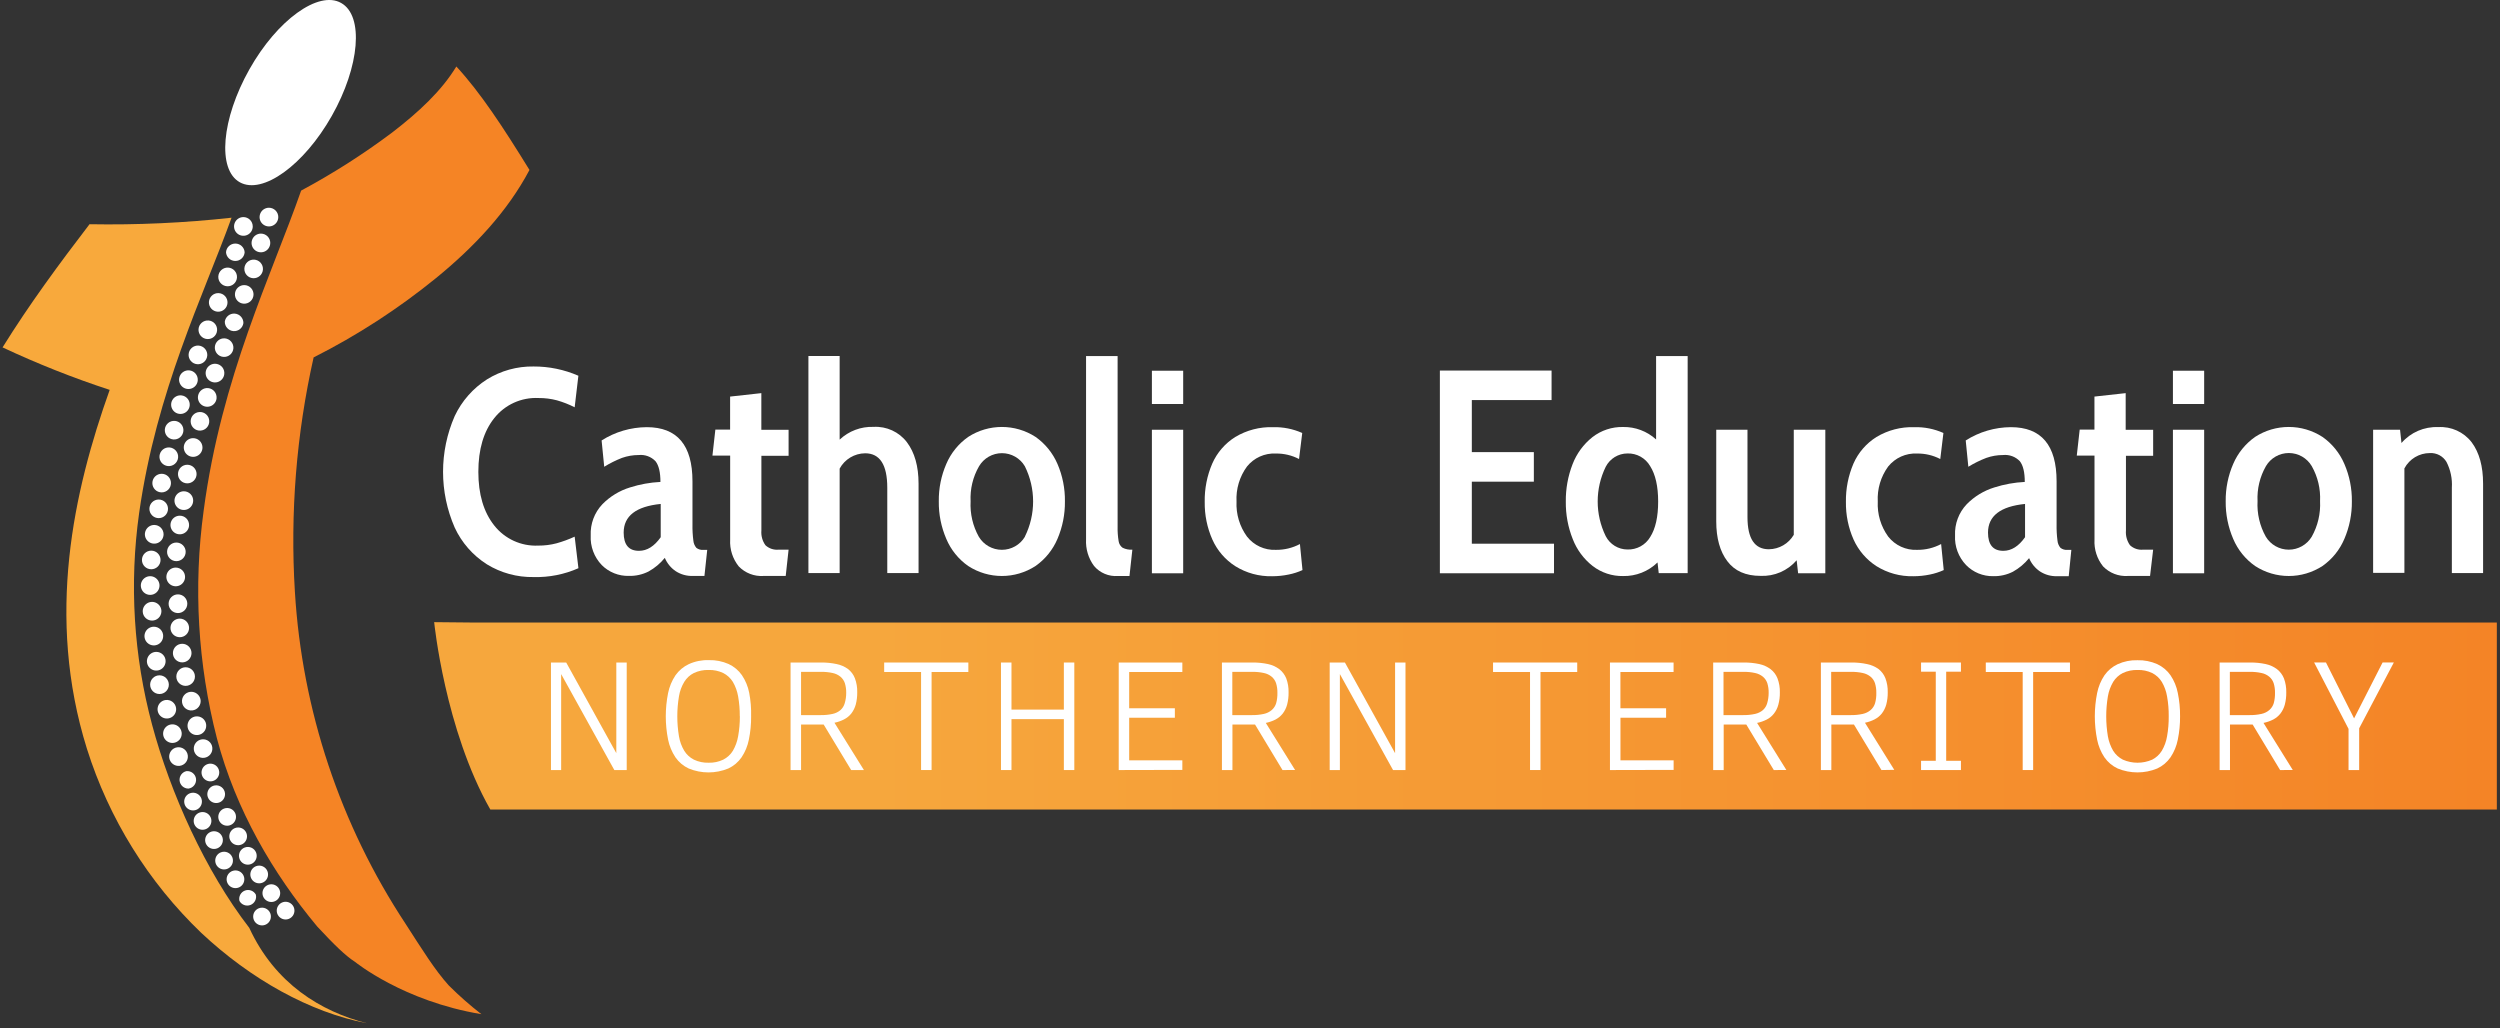 <svg height="65" viewBox="0 0 158 65" width="158" xmlns="http://www.w3.org/2000/svg" xmlns:xlink="http://www.w3.org/1999/xlink"><rect x="0" y="0" width="158" height="65" fill="#333333" stroke="none"/><linearGradient id="a" x1=".009%" x2="100.009%" y1="50.012%" y2="50.012%"><stop offset="0" stop-color="#f6a73d"/><stop offset=".21" stop-color="#f6a73d"/><stop offset="1" stop-color="#f48426"/></linearGradient><g fill="none"><path d="m27.44 39.32s.675 6.787 3.548 11.841h126.812v-11.816h-127.789z" fill="url(#a)"/><g fill="#fff"><path d="m38.825 48.667-3.36-6.065v6.065h-.644v-6.796h.963l3.167 5.729v-5.729h.658v6.796z"/><path d="m47.471 45.268c.005.496-.043.99-.143 1.476-.078.4-.235.781-.462 1.12-.212.306-.502.55-.84.706-.8.329-1.697.329-2.498 0-.337-.157-.627-.4-.84-.706-.226-.34-.384-.72-.465-1.12-.194-.971-.194-1.971 0-2.943.081-.4.239-.78.465-1.12.214-.304.503-.548.84-.706.398-.182.834-.269 1.271-.255.429-.012.856.073 1.249.246.337.156.627.399.84.703.228.339.385.719.462 1.12.093.487.133.983.12 1.478zm-.717 0c.003-.419-.031-.838-.104-1.252-.055-.324-.168-.636-.333-.921-.148-.239-.359-.433-.61-.56-.287-.136-.603-.203-.921-.193-.32-.01-.639.056-.93.19-.251.126-.463.32-.61.56-.17.283-.284.596-.336.921-.139.834-.139 1.686 0 2.52.053.325.167.636.336.918.148.239.359.433.61.56.29.137.609.203.93.193.318.01.634-.057.921-.193.251-.128.462-.321.61-.56.165-.285.278-.597.333-.921.075-.417.111-.839.109-1.263z"/><path d="m53.794 48.667-1.739-2.878h-1.428v2.878h-.664v-6.796h1.929c.331-.004.662.029.986.098.257.052.501.158.714.311.196.152.347.354.437.585.106.283.156.583.148.885.004.264-.028.528-.095.784-.057.203-.152.393-.28.56-.123.154-.278.28-.454.37-.193.099-.398.171-.61.213l1.862 2.99zm-.314-4.875c.005-.208-.024-.415-.084-.613-.053-.16-.15-.303-.28-.412-.142-.115-.309-.195-.487-.232-.244-.054-.495-.078-.745-.073h-1.257v2.733h1.226c.26.005.519-.02.773-.076.183-.04.353-.123.496-.244.128-.117.22-.267.266-.434.063-.211.094-.43.092-.65z"/><path d="m58.876 42.47v6.196h-.664v-6.196h-2.332v-.599h5.32v.599z"/><path d="m67.236 48.667v-3.217h-3.31v3.217h-.664v-6.796h.664v2.976h3.31v-2.976h.661v6.796z"/><path d="m70.703 48.667v-6.796h4.021v.599h-3.36v2.293h2.887v.596h-2.887v2.694h3.36v.605z"/><path d="m81.054 48.667-1.736-2.878h-1.428v2.878h-.664v-6.796h1.929c.33-.004.66.029.983.098.258.055.502.165.714.322.196.153.348.355.44.585.105.283.154.583.146.885.005.265-.027.528-.095.784-.056.203-.151.393-.28.56-.123.153-.276.279-.451.37-.194.098-.4.17-.613.213l1.851 2.976zm-.322-4.875c.005-.208-.024-.415-.084-.613-.053-.161-.15-.304-.28-.412-.141-.116-.308-.196-.487-.232-.244-.054-.495-.078-.745-.073h-1.254v2.733h1.226c.259.005.517-.02.77-.076.183-.039.353-.122.496-.244.133-.115.23-.266.28-.434.057-.212.083-.43.078-.65z"/><path d="m88.04 48.667-3.36-6.065v6.065h-.644v-6.796h.963l3.17 5.729v-5.729h.658v6.796z"/><path d="m97.359 42.47v6.196h-.661v-6.196h-2.338v-.599h5.32v.599z"/><path d="m101.749 48.667v-6.796h4.021v.599h-3.36v2.293h2.887v.596h-2.884v2.694h3.36v.605z"/><path d="m112.104 48.667-1.739-2.878h-1.428v2.878h-.664v-6.796h1.929c.331-.004.662.029.986.098.258.055.502.165.714.322.196.152.347.354.437.585.106.283.156.583.148.885.005.265-.028.529-.098.784-.055.204-.15.394-.28.56-.122.155-.275.281-.451.37-.193.098-.398.17-.61.213l1.851 2.976zm-.325-4.875c.005-.208-.024-.415-.084-.613-.053-.16-.15-.303-.28-.412-.143-.115-.311-.195-.49-.232-.244-.054-.493-.078-.742-.073h-1.257v2.733h1.226c.26.005.519-.02.773-.076.183-.04.353-.123.496-.244.128-.117.22-.267.266-.434.062-.211.093-.43.092-.65z"/><path d="m118.908 48.667-1.739-2.878h-1.428v2.878h-.661v-6.796h1.929c.331-.004.662.029.986.098.261.051.508.157.725.311.196.152.347.354.437.585.106.283.156.583.148.885.004.264-.028.528-.095.784-.057.203-.152.393-.28.56-.123.154-.278.28-.454.37-.193.099-.398.171-.61.213l1.851 2.976zm-.325-4.875c.005-.208-.024-.415-.084-.613-.052-.161-.149-.304-.28-.412-.142-.115-.309-.195-.487-.232-.244-.054-.495-.078-.745-.073h-1.257v2.733h1.226c.26.005.519-.02.773-.076.183-.04.353-.123.496-.244.133-.115.23-.265.28-.434.058-.211.085-.43.078-.65z"/><path d="m123.931 48.667h-2.52v-.585h.93v-5.631h-.93v-.58h2.52v.58h-.932v5.631h.932z"/><path d="m128.495 42.47v6.196h-.661v-6.196h-2.332v-.599h5.32v.599z"/><path d="m137.78 45.268c.005.496-.043.99-.143 1.476-.078.4-.235.781-.462 1.12-.212.306-.502.55-.84.706-.799.328-1.696.328-2.495 0-.338-.157-.627-.4-.84-.706-.226-.339-.383-.72-.462-1.12-.194-.971-.194-1.971 0-2.943.079-.4.236-.781.462-1.12.213-.305.503-.548.84-.706.391-.176.817-.262 1.246-.249.429-.012.856.073 1.249.246.337.156.627.399.84.703.228.339.385.719.462 1.12.1.484.148.978.143 1.473zm-.717 0c.005-.42-.03-.839-.104-1.252-.053-.325-.166-.638-.333-.921-.147-.239-.357-.433-.608-.56-.288-.137-.605-.203-.924-.193-.32-.009-.637.056-.927.19-.252.127-.464.321-.613.56-.167.284-.281.596-.336.921-.139.834-.139 1.686 0 2.52.056.324.17.635.336.918.15.239.362.432.613.56.59.258 1.261.258 1.851 0 .25-.128.46-.321.608-.56.167-.284.281-.596.333-.921.074-.417.109-.84.104-1.263z"/><path d="m144.102 48.667-1.736-2.878h-1.431v2.878h-.655v-6.796h1.929c.33-.004.66.029.983.098.258.055.502.165.714.322.196.153.348.355.44.585.105.283.154.583.146.885.005.265-.027.528-.095.784-.056.203-.151.393-.28.56-.123.153-.276.279-.451.37-.194.098-.4.17-.613.213l1.851 2.976zm-.322-4.875c.005-.208-.024-.415-.084-.613-.053-.161-.15-.304-.28-.412-.141-.116-.308-.196-.487-.232-.244-.054-.495-.078-.745-.073h-1.257v2.733h1.229c.259.005.517-.02.77-.076.183-.039.353-.122.496-.244.133-.115.23-.266.28-.434.057-.212.083-.43.078-.65z"/><path d="m149.1 46.029v2.638h-.672v-2.601l-2.176-4.2h.748l1.778 3.536 1.803-3.536h.711z"/><path d="m30.766 35.661c-.885-.563-1.59-1.369-2.03-2.321-.98-2.245-.98-4.797 0-7.042.447-.951 1.155-1.756 2.041-2.321.882-.548 1.904-.831 2.943-.815.975-.004 1.94.195 2.834.585l-.235 1.994c-.358-.183-.733-.33-1.12-.44-.379-.1-.77-.149-1.162-.146-1.084-.053-2.127.42-2.8 1.271-.672.84-1.005 1.977-1.005 3.394s.333 2.545 1.005 3.391c.667.847 1.701 1.32 2.778 1.271.392.003.783-.046 1.162-.146.391-.109.774-.25 1.142-.42l.238 1.994c-.891.395-1.859.586-2.834.56-1.043.018-2.069-.262-2.957-.809z"/><path d="m38.027 35.708c-.477-.5-.729-1.174-.694-1.865-.032-.732.234-1.446.739-1.977.484-.494 1.085-.859 1.747-1.061.623-.198 1.268-.315 1.921-.347 0-.61-.104-1.044-.311-1.308-.274-.288-.666-.432-1.061-.392-.362-0-.72.061-1.061.182-.39.152-.764.34-1.12.56l-.165-1.663c.853-.543 1.842-.834 2.853-.84 1.926 0 2.89 1.141 2.89 3.422v2.724c-.007.342.012.683.056 1.022.014.169.081.33.19.459.123.095.276.141.431.129h.255l-.176 1.646h-.748c-.379.011-.752-.095-1.07-.302-.306-.207-.544-.499-.686-.84-.284.349-.631.641-1.025.86-.385.195-.812.291-1.243.28-.644.018-1.268-.232-1.722-.689zm3.73-1.756v-2.103c-1.559.157-2.339.76-2.341 1.809 0 .771.323 1.155.969 1.154.512 0 .969-.288 1.372-.86z"/><path d="m46.684 35.79c-.379-.475-.571-1.073-.538-1.68v-5.314h-1.12l.185-1.646h.932v-2.086l1.974-.218v2.316h1.722v1.646h-1.719v4.718c-.028.331.062.662.255.932.226.21.533.312.84.28h.624l-.182 1.663h-1.4c-.589.039-1.165-.185-1.574-.61z"/><path d="m57.319 27.952c.487.647.734 1.518.734 2.615v5.653h-1.977v-5.396c0-1.45-.467-2.176-1.4-2.176-.673.007-1.289.378-1.61.969v6.602h-1.974v-13.72h1.974v5.286c.577-.544 1.347-.834 2.139-.806.822-.048 1.615.316 2.114.972z"/><path d="m61.188 35.77c-.611-.428-1.09-1.02-1.38-1.708-.324-.75-.487-1.56-.476-2.377-.011-.814.151-1.622.476-2.369.293-.685.771-1.274 1.38-1.702 1.296-.84 2.965-.84 4.262 0 .608.43 1.086 1.019 1.38 1.702.323.747.484 1.555.473 2.369.01.817-.151 1.627-.473 2.377-.292.687-.772 1.279-1.383 1.708-1.294.843-2.964.843-4.259 0zm3.584-1.854c.694-1.401.694-3.046 0-4.446-.302-.514-.853-.83-1.449-.83s-1.147.316-1.449.83c-.387.672-.571 1.441-.532 2.215-.041.781.139 1.557.521 2.24.307.511.859.823 1.455.823s1.148-.312 1.455-.823z"/><path d="m69.143 35.77c-.358-.485-.536-1.079-.504-1.68v-11.586h1.994v10.772c-.008.309.014.619.064.924.023.169.115.322.255.42.19.093.402.134.613.12l-.182 1.663h-.731c-.575.043-1.136-.193-1.509-.633z"/><path d="m72.8 27.16h1.977v9.072h-1.977zm0-3.73h1.977v2.103h-1.977z"/><path d="m78.067 35.781c-.635-.408-1.137-.991-1.445-1.68-.331-.748-.496-1.559-.484-2.377-.015-.833.147-1.659.476-2.425.305-.693.811-1.278 1.453-1.68.719-.432 1.547-.648 2.386-.622.636-.017 1.267.109 1.848.367l-.202 1.646c-.451-.235-.953-.354-1.462-.347-.706-.036-1.386.27-1.828.82-.469.64-.702 1.422-.661 2.215-.037.791.196 1.571.661 2.212.437.56 1.119.873 1.828.84.529.007 1.05-.119 1.518-.367l.162 1.646c-.277.127-.569.221-.868.28-.345.073-.697.109-1.05.109-.823.02-1.634-.202-2.332-.638z"/><path d="m91 23.419h7.059v1.865h-5.04v3.29h3.92v1.868h-3.92v3.92h5.194v1.868h-7.213z"/><path d="m106.66 22.504v13.72h-1.828l-.076-.678c-.58.567-1.364.877-2.176.86-.694.013-1.371-.21-1.921-.633-.566-.442-1.001-1.03-1.26-1.7-.301-.753-.45-1.558-.44-2.369-.01-.81.135-1.614.428-2.369.258-.671.691-1.261 1.254-1.708.553-.429 1.237-.656 1.938-.641.77-.013 1.516.268 2.086.787v-5.27zm-2.369 11.438c.336-.528.504-1.275.504-2.24 0-.963-.168-1.711-.504-2.24-.294-.513-.846-.822-1.436-.804-.578.002-1.107.326-1.372.84-.679 1.385-.679 3.006 0 4.39.265.514.794.838 1.372.84.587.02 1.138-.282 1.436-.787z"/><path d="m115.36 27.16v9.072h-1.719l-.092-.823c-.57.662-1.412 1.026-2.285.986-.933 0-1.631-.308-2.094-.924-.468-.613-.703-1.459-.703-2.52v-5.79h1.974v5.522c0 1.355.451 2.032 1.352 2.03.649-.006 1.246-.353 1.574-.913v-6.639z"/><path d="m118.591 35.781c-.633-.409-1.135-.993-1.445-1.68-.331-.748-.496-1.559-.484-2.377-.013-.833.149-1.659.476-2.425.305-.693.811-1.278 1.453-1.68.72-.433 1.549-.649 2.388-.622.635-.017 1.265.108 1.845.367l-.199 1.646c-.452-.235-.955-.354-1.464-.347-.706-.035-1.385.27-1.828.82-.468.64-.7 1.423-.658 2.215-.038.791.194 1.571.658 2.212.438.559 1.119.872 1.828.84.529.007 1.051-.119 1.518-.367l.165 1.646c-.278.126-.569.22-.868.28-.346.073-.699.109-1.053.109-.823.02-1.634-.202-2.332-.638z"/><path d="m124.253 35.708c-.477-.5-.729-1.174-.694-1.865-.032-.732.234-1.446.739-1.977.485-.494 1.086-.858 1.747-1.061.623-.198 1.268-.315 1.921-.347 0-.61-.104-1.044-.311-1.308-.274-.288-.666-.432-1.061-.392-.362-0-.72.061-1.061.182-.394.151-.774.339-1.134.56l-.165-1.663c.853-.543 1.842-.834 2.853-.84 1.926 0 2.89 1.141 2.89 3.422v2.724c-.007.342.012.683.056 1.022.014.169.081.33.19.459.123.095.276.141.431.129h.255l-.165 1.663h-.748c-.379.01-.752-.095-1.07-.302-.306-.207-.544-.499-.686-.84-.284.349-.631.641-1.025.86-.385.195-.812.291-1.243.28-.646.012-1.268-.243-1.719-.706zm3.73-1.756v-2.103c-1.559.157-2.339.76-2.341 1.809 0 .771.323 1.155.969 1.154.51 0 .969-.288 1.372-.86z"/><path d="m132.91 35.79c-.379-.475-.571-1.073-.538-1.68v-5.314h-1.12l.185-1.646h.932v-2.086l1.974-.218v2.316h1.736v1.646h-1.719v4.718c-.027.331.063.661.255.932.226.211.533.313.84.28h.624l-.196 1.663h-1.4c-.589.039-1.165-.185-1.574-.61z"/><path d="m137.329 27.16h1.974v9.072h-1.974zm0-3.73h1.974v2.103h-1.974z"/><path d="m142.52 35.77c-.611-.429-1.089-1.021-1.38-1.708-.323-.75-.485-1.56-.476-2.377-.01-.814.152-1.622.476-2.369.294-.684.772-1.273 1.38-1.702 1.296-.84 2.965-.84 4.262 0 .609.428 1.087 1.018 1.38 1.702.324.747.486 1.554.476 2.369.009.817-.153 1.627-.476 2.377-.291.688-.769 1.28-1.38 1.708-1.295.844-2.966.844-4.262 0zm3.584-1.854c.382-.682.564-1.459.524-2.24.039-.773-.143-1.541-.524-2.215-.302-.514-.853-.83-1.449-.83s-1.147.316-1.449.83c-.384.673-.568 1.441-.529 2.215-.041.781.139 1.557.521 2.24.306.511.858.823 1.453.823s1.147-.313 1.453-.823z"/><path d="m156.209 27.952c.482.646.722 1.518.722 2.615v5.653h-1.974v-5.396c.036-.564-.081-1.127-.339-1.63-.219-.367-.623-.583-1.05-.56-.675 0-1.294.373-1.61.969v6.602h-1.977v-9.047h1.702l.09.84c.58-.673 1.436-1.043 2.324-1.005.819-.051 1.61.308 2.111.958z"/></g><path d="m28.84 4.2c1.526 1.652 2.951 3.83 4.623 6.541-1.4 2.649-3.528 4.894-5.908 6.835-2.39 1.944-4.983 3.624-7.734 5.012-1.091 4.854-1.49 9.838-1.184 14.804.452 7.493 2.866 14.735 7 21 1.008 1.562 1.856 2.932 2.73 3.892.647.646 1.335 1.251 2.058 1.812-4.942-.818-7.98-3.301-7.98-3.301-.596-.375-1.322-1.086-2.397-2.24-2.8-3.36-5.144-7.364-6.336-11.883-1.213-4.701-1.498-9.593-.84-14.403 1.12-8.459 4.304-14.913 6.16-20.224 2.005-1.075 3.926-2.3 5.746-3.665 1.674-1.285 3.136-2.643 4.063-4.178z" fill="#f58425"/><path d="m21.56.188c1.448.812 1.176 4.012-.588 7.132s-4.376 5.001-5.816 4.2-1.156-4.004.602-7.132 4.379-5.012 5.802-4.2z" fill="#fff"/><path d="m15.753 58.638c1.63 3.536 4.53 5.289 7.434 6.031-3.604-.689-7.353-2.789-10.464-5.709-3.35-3.211-5.836-7.214-7.23-11.64-2.612-8.366-.84-16.29 1.439-22.68-2.309-.756-4.57-1.653-6.77-2.685 1.68-2.705 3.573-5.275 5.496-7.784 2.998.054 5.996-.084 8.977-.412-1.809 4.998-4.74 10.92-5.841 18.659-.629 4.471-.351 9.023.818 13.384 1.162 4.34 3.368 9.24 6.14 12.835z" fill="#f8a93c"/><g fill="#fff"><path d="m15.974 14.305c.002.239-.14.457-.361.55s-.476.044-.646-.124-.222-.423-.131-.645.307-.366.546-.366c.324-0.0.588.261.591.585z"/><path d="m17.587 13.72c0 .239-.144.455-.365.546s-.475.04-.644-.129-.219-.424-.126-.645c.092-.221.309-.364.548-.363.325.002.588.266.588.591z"/><path d="m15.462 15.943c-.021.31-.279.55-.589.55s-.568-.24-.589-.55c.021-.31.279-.55.589-.55s.568.24.589.55z"/><path d="m17.08 15.355c0 .239-.144.455-.365.546s-.475.04-.644-.129-.219-.424-.126-.645c.092-.221.309-.364.548-.363.325.002.588.266.588.591z"/><path d="m14.977 17.534c-.017.326-.295.576-.621.558-.326-.017-.576-.295-.559-.62.017-.326.294-.576.62-.56.157.008.304.078.409.195.105.117.159.27.151.427z"/><path d="m16.618 17.03c-.019.323-.295.57-.619.553-.323-.018-.572-.293-.555-.617.016-.323.291-.573.614-.558.157.007.305.077.41.194.105.117.159.271.15.428z"/><path d="m14.378 19.144c-.017.324-.293.572-.617.556-.324-.017-.573-.292-.557-.616.016-.324.291-.574.614-.559.157.007.304.077.409.193s.16.27.151.426z"/><path d="m16.022 18.637c-.017.324-.293.572-.617.556-.324-.017-.573-.292-.557-.616.016-.324.291-.574.614-.559.157.007.304.077.409.193s.16.27.151.426z"/><path d="m13.72 20.885c-.024.324-.306.567-.63.543s-.567-.306-.543-.63c.024-.324.306-.567.63-.543.156.011.301.083.403.202.102.118.153.273.14.428z"/><path d="m15.383 20.418c-.043.309-.319.532-.63.508-.311-.024-.551-.286-.546-.598.043-.309.319-.532.63-.508.311.024.551.286.546.598z"/><path d="m13.098 22.481c-.029.324-.314.564-.638.537-.324-.027-.565-.312-.539-.636.026-.324.31-.566.634-.541.157.013.303.088.405.208.102.12.152.276.139.433z"/><path d="m14.75 22.016c-.026.323-.308.565-.631.54-.323-.025-.565-.307-.541-.63.024-.323.306-.566.629-.542.324.027.566.309.543.633z"/><path d="m12.499 24.032c-.014.219-.148.413-.349.502-.201.09-.434.061-.607-.075-.172-.136-.255-.356-.215-.572.057-.307.344-.516.654-.478.31.039.536.312.517.623z"/><path d="m14.174 23.649c-.028.238-.197.435-.427.5-.231.065-.477-.016-.625-.205-.148-.189-.167-.448-.048-.656.118-.208.351-.324.588-.294.155.019.296.099.392.221.096.123.139.279.12.434z"/><path d="m11.987 25.648c-.03.236-.2.43-.43.493-.23.062-.474-.02-.619-.209-.145-.189-.162-.446-.044-.652.119-.206.35-.321.586-.29.321.042.548.336.507.658z"/><path d="m13.689 25.158c-.015.218-.15.41-.351.499-.2.088-.433.059-.605-.077s-.255-.355-.215-.571c.057-.308.344-.519.655-.479.311.039.537.315.515.628z"/><path d="m11.589 27.124c.035.323-.199.613-.522.648s-.613-.199-.648-.522.199-.613.522-.648.613.199.648.522z"/><path d="m13.224 26.6c.015.323-.234.597-.557.614-.323.017-.599-.231-.617-.554-.018-.323.227-.6.55-.62.158-.011.313.043.43.148.118.105.188.254.194.412z"/><path d="m11.256 28.809c.032.324-.204.613-.528.646-.324.033-.614-.203-.647-.527-.033-.324.202-.614.526-.648.325-.033.616.204.65.529z"/><path d="m12.796 28.252c.012.239-.121.461-.337.564-.216.103-.472.065-.65-.096-.177-.16-.24-.412-.16-.637.081-.225.289-.38.528-.391.325-.016.602.235.619.56z"/><path d="m10.805 30.534c-.002.325-.266.587-.591.585-.325-.002-.587-.266-.585-.591.002-.325.266-.587.591-.585.156.001.305.063.415.174.11.111.171.261.17.417z"/><path d="m12.424 29.96c0 .156-.062.306-.173.417-.111.11-.261.172-.418.171-.324-.002-.586-.265-.585-.59.001-.324.265-.587.589-.586.324.001.587.264.587.588z"/><path d="m10.618 32.158c0 .325-.263.588-.588.588-.325 0-.588-.263-.588-.588s.263-.588.588-.588c.325 0 .588.263.588.588z"/><path d="m12.208 31.64c0 .239-.144.455-.365.546s-.475.04-.644-.129-.219-.424-.126-.645c.092-.221.309-.364.548-.363.156 0 .306.062.417.173.11.111.172.261.171.418z"/><path d="m10.338 33.768c0 .239-.144.455-.365.546-.221.091-.475.04-.644-.129-.169-.17-.219-.424-.126-.645.092-.221.309-.364.548-.363.325.003.586.266.588.591z"/><path d="m11.95 33.18c0 .238-.144.453-.364.544s-.473.04-.641-.129-.218-.422-.126-.642c.092-.22.307-.362.545-.361.156 0 .305.062.415.172s.171.26.17.416z"/><path d="m10.147 35.392c-.002.325-.266.587-.591.585-.325-.002-.587-.266-.585-.591.002-.325.266-.587.591-.585.156.001.305.063.415.174.11.111.171.261.17.417z"/><path d="m11.735 34.88c-.002.325-.266.587-.591.585-.325-.002-.587-.266-.585-.591.002-.325.266-.587.591-.585.156.001.305.063.415.174.11.111.171.261.17.417z"/><path d="m10.08 37.047c-.021.31-.279.55-.589.55s-.568-.24-.589-.55c-.015-.22.094-.431.282-.545.189-.115.426-.115.614 0 .189.115.298.325.282.545z"/><path d="m11.696 36.459c.001.239-.142.456-.363.548-.221.092-.476.042-.645-.128s-.22-.424-.128-.645c.092-.221.309-.365.548-.363.324.002.586.264.588.588z"/><path d="m10.2 38.671c-.021.31-.279.55-.589.55s-.568-.24-.589-.55c-.015-.22.094-.431.282-.545.189-.115.426-.115.614 0 .189.115.298.325.282.545z"/><path d="m11.838 38.158c-.002.326-.267.59-.594.588-.326-.002-.59-.267-.588-.594.002-.326.267-.59.594-.588.157.001.307.064.417.175.11.111.172.262.171.419z"/><path d="m10.312 40.2c-0.0.239-.144.455-.365.546-.221.091-.475.04-.644-.129-.169-.17-.219-.424-.126-.645.092-.221.309-.364.548-.363.157-.001.307.061.418.172.111.111.172.262.17.418z"/><path d="m11.95 39.69c-.003.324-.268.585-.593.582s-.585-.267-.583-.592c.002-.324.266-.586.591-.584.325.005.585.269.585.594z"/><path d="m10.466 41.79c0 .239-.144.455-.365.546-.221.091-.475.04-.644-.129-.169-.17-.219-.424-.126-.645.092-.221.309-.364.548-.363.156 0 .306.062.417.173.11.111.172.261.171.418z"/><path d="m12.104 41.275c0 .325-.263.588-.588.588s-.588-.263-.588-.588.263-.588.588-.588.588.263.588.588z"/><path d="m10.671 43.274c-.002.326-.267.59-.594.588-.326-.002-.59-.267-.588-.594.002-.326.267-.59.594-.588.326.003.588.268.588.594z"/><path d="m12.32 42.759c0 .325-.263.588-.588.588s-.588-.263-.588-.588.263-.588.588-.588.588.263.588.588z"/><path d="m12.678 44.24c.039.324-.191.618-.515.658-.324.039-.618-.191-.658-.515-.039-.324.191-.618.515-.658.323-.036.616.193.658.515z"/><path d="m13.028 45.791c.03.237-.086.469-.294.587-.208.118-.467.1-.655-.047-.189-.147-.27-.393-.206-.624.064-.23.26-.4.498-.429.155-.02.312.023.436.119.124.096.204.238.222.393z"/><path d="m13.418 47.239c.039.322-.19.615-.512.655s-.616-.19-.655-.512c-.039-.322.19-.616.512-.655.155-.019.311.024.434.12.123.096.203.237.221.392z"/><path d="m11.127 44.741c.033.236-.079.469-.285.589-.206.12-.464.105-.653-.04-.19-.144-.273-.389-.212-.619.061-.23.256-.401.492-.431.319-.04.612.183.658.501z"/><path d="m11.48 46.292c.03.236-.085.467-.292.585-.207.118-.464.099-.652-.047-.188-.146-.269-.391-.206-.621.063-.229.259-.398.495-.427.321-.04.614.188.655.51z"/><path d="m11.869 47.74c.041.323-.186.618-.508.661-.322.043-.619-.183-.663-.505-.044-.322.18-.62.502-.665.156-.022.315.019.441.115.126.096.208.238.228.395z"/><path d="m13.852 48.751c.029.225-.081.446-.278.558-.197.113-.443.095-.622-.045-.179-.14-.256-.373-.195-.592s.248-.379.473-.406c.305-.036.582.18.622.484z"/><path d="m14.218 50.12c.029.225-.081.446-.278.559-.197.112-.443.094-.622-.046s-.256-.374-.194-.593.25-.378.475-.404c.304-.035.579.181.619.484z"/><path d="m12.39 49.224c.033.303-.182.577-.484.616-.282-.001-.52-.212-.554-.492-.034-.28.146-.542.42-.611.305-.035.581.183.619.487z"/><path d="m12.757 50.59c.028.225-.083.445-.28.557-.198.112-.443.093-.622-.048-.178-.14-.254-.375-.192-.593.062-.218.25-.378.476-.403.305-.035.581.183.619.487z"/><path d="m14.876 51.419c.084.211.032.452-.132.61-.164.158-.406.201-.614.11-.208-.091-.34-.3-.334-.527.006-.227.148-.428.361-.509.286-.109.606.032.72.316z"/><path d="m15.568 52.64c.088.209.04.451-.12.612-.16.161-.402.209-.611.122s-.346-.292-.345-.519c.001-.227.138-.431.349-.517.285-.116.609.019.728.302z"/><path d="m13.32 51.671c.085.211.034.452-.129.611-.163.159-.406.203-.614.112-.208-.091-.341-.299-.336-.526s.147-.429.36-.51c.285-.109.605.03.72.314z"/><path d="m14.067 52.951c.073.275-.072.561-.337.665-.265.104-.566-.008-.699-.259-.101-.19-.084-.422.044-.595.128-.173.344-.258.555-.218.212.04.381.198.437.406z"/><path d="m16.184 53.88c.084.211.032.452-.132.61-.164.158-.406.201-.614.11-.208-.091-.34-.3-.334-.527.006-.227.148-.428.361-.509.286-.109.606.032.72.316z"/><path d="m14.683 54.183c.083.211.031.452-.132.609-.163.158-.406.201-.613.11-.208-.091-.34-.299-.335-.525s.146-.428.358-.51c.287-.111.609.031.722.316z"/><path d="m16.901 55.059c.084.211.032.452-.132.61-.164.158-.406.201-.614.11-.208-.091-.34-.3-.334-.527.006-.227.148-.428.361-.509.286-.109.606.032.72.316z"/><path d="m15.4 55.359c.086.211.035.453-.128.612-.163.159-.406.203-.615.112-.209-.091-.341-.3-.335-.527.006-.228.149-.429.362-.51.284-.107.603.032.717.314z"/><path d="m17.668 56.238c.084.211.033.453-.131.611-.164.158-.407.201-.615.109-.208-.092-.34-.301-.334-.528s.15-.428.363-.508c.285-.107.604.034.717.316z"/><path d="m16.17 56.54c.067.273-.08.554-.342.655-.262.101-.56-.008-.694-.255-.067-.273.08-.554.342-.655.262-.101.56.008.694.255z"/><path d="m18.592 57.414c.07.274-.076.557-.34.66s-.563-.008-.696-.257c-.102-.191-.086-.423.043-.597.128-.174.346-.259.558-.217.212.042.382.202.435.411z"/><path d="m17.08 57.716c.085.212.034.454-.13.612-.164.159-.408.202-.617.109-.209-.093-.34-.303-.332-.531.008-.228.153-.429.368-.507.284-.103.598.036.711.316z"/></g></g></svg>